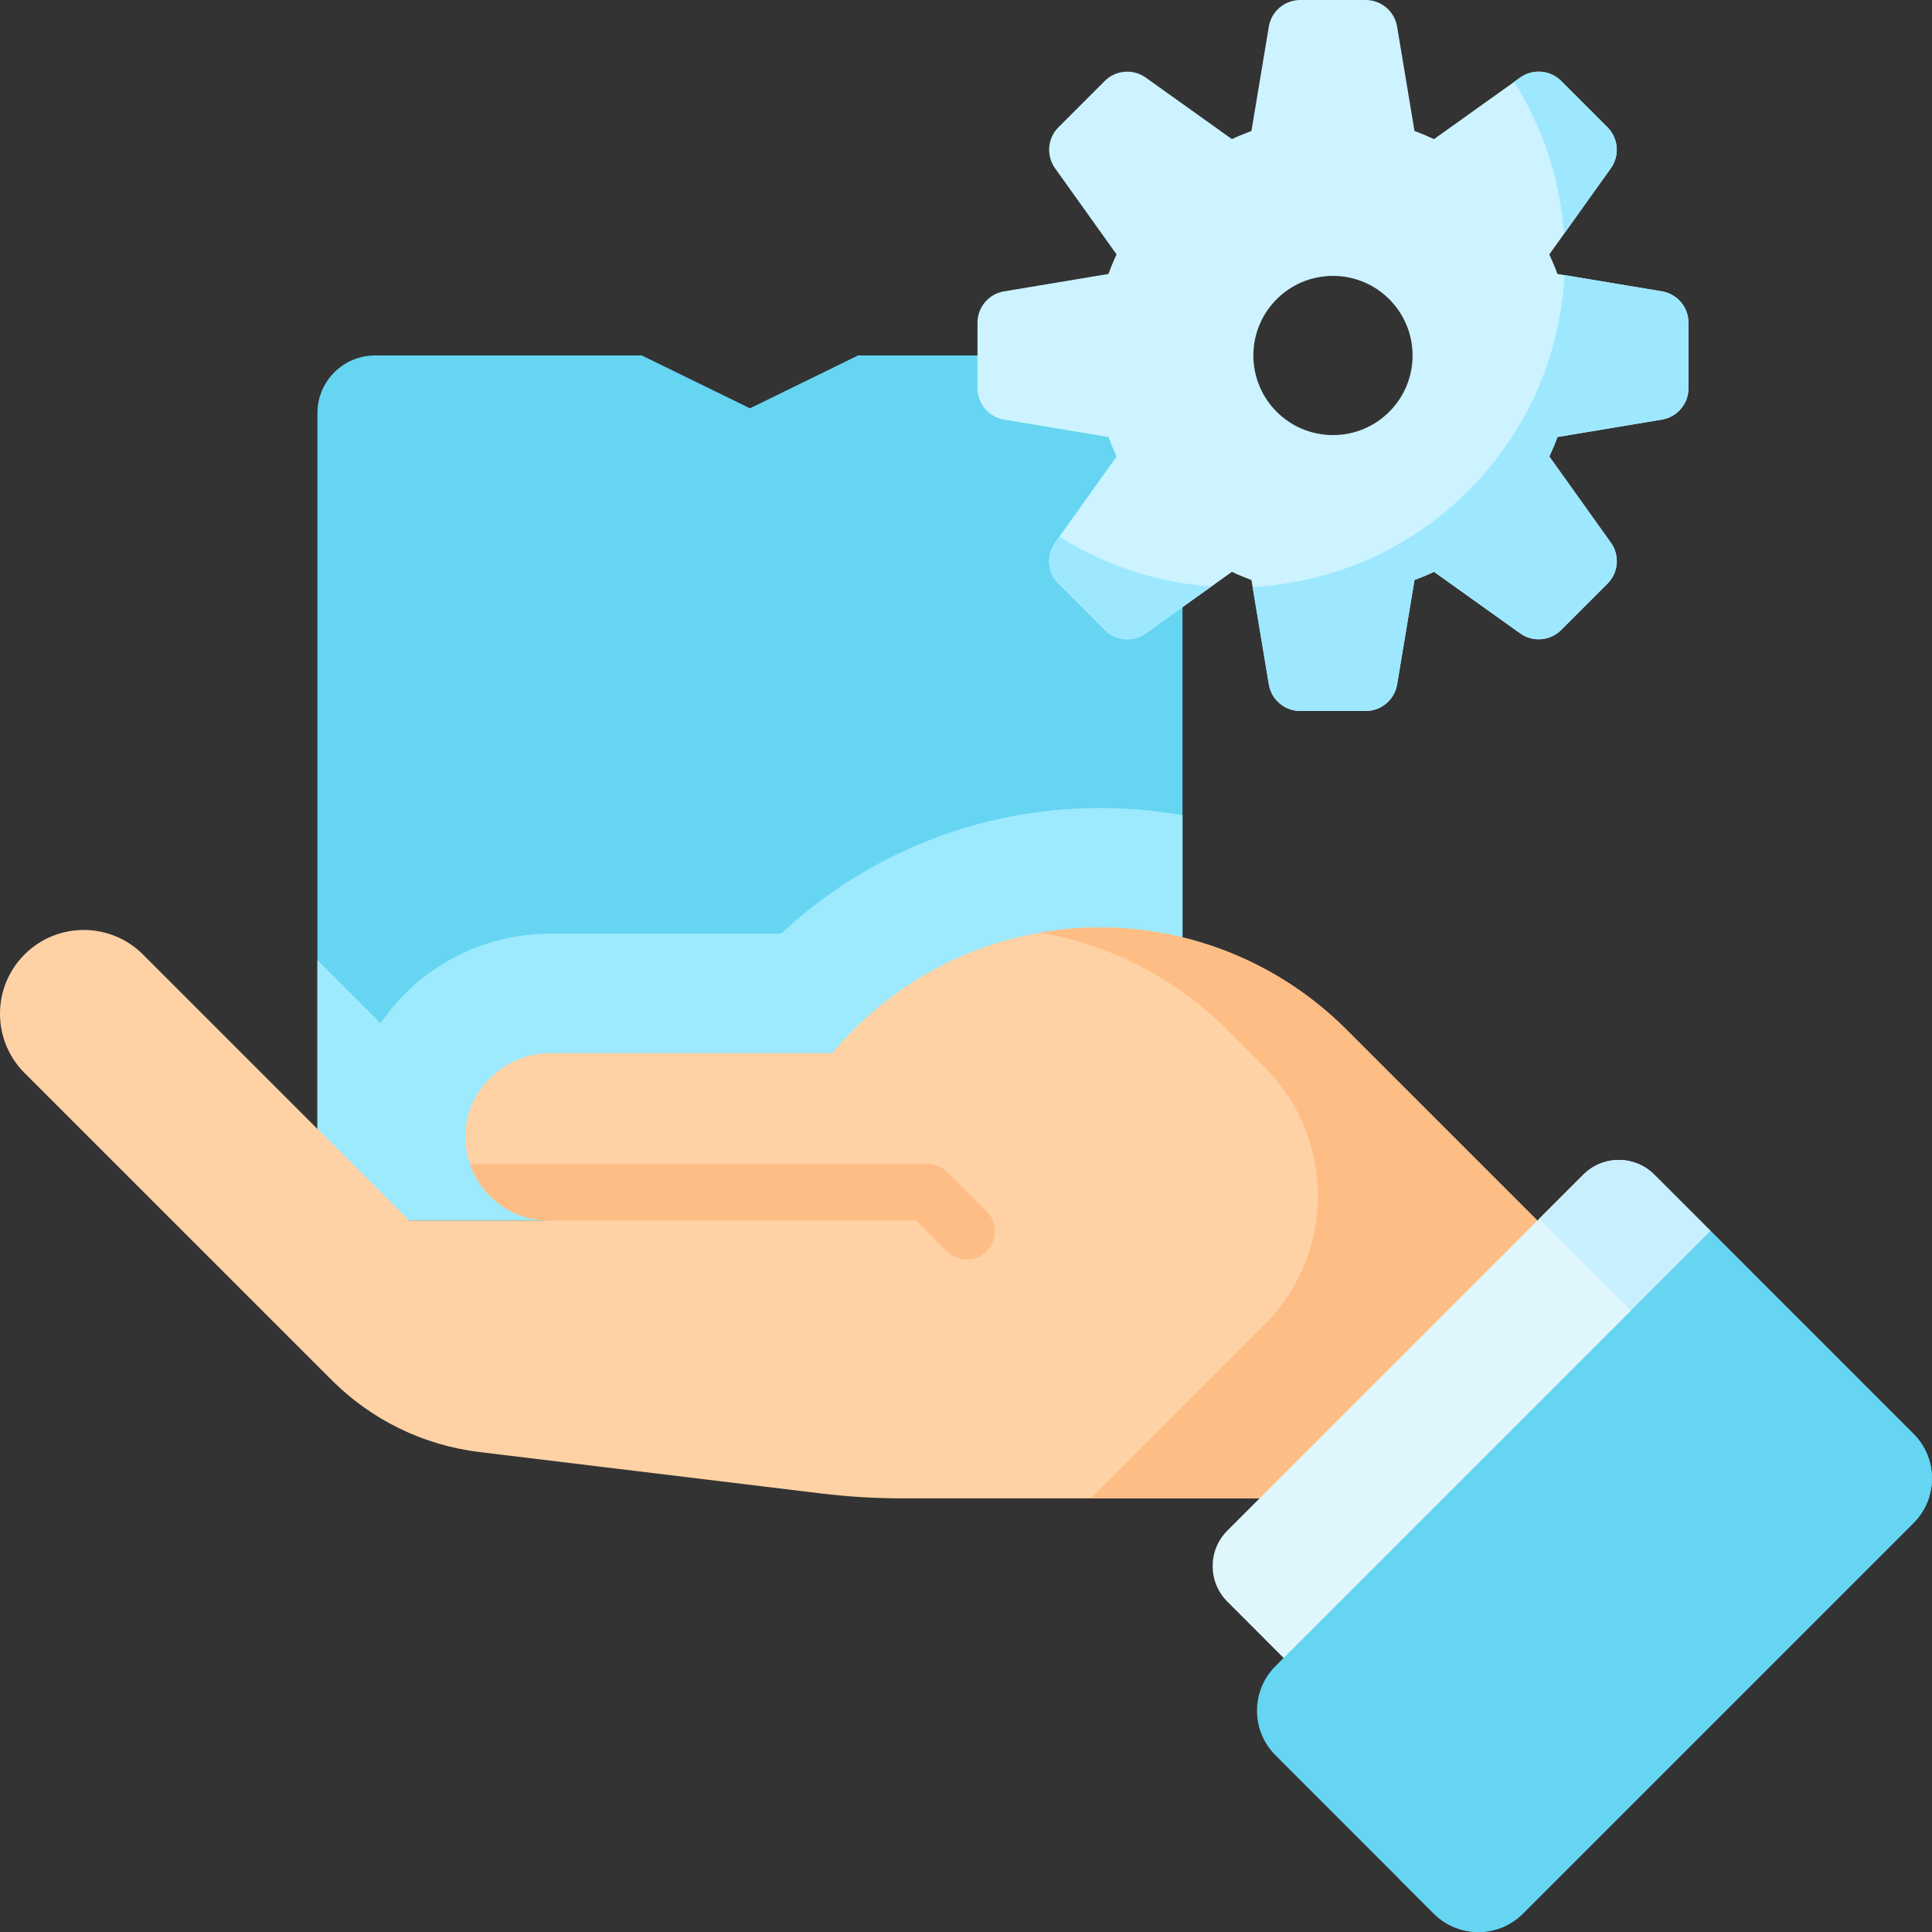 <svg width="50" height="50" viewBox="0 0 50 50" fill="none" xmlns="http://www.w3.org/2000/svg">
<rect x="0" y="0" width="50" height="50" fill="#333333" stroke="none"/>
<g clip-path="url(#clip0_597_873)">
<path d="M29.11 9.199H22.207L19.409 10.567L16.61 9.199H9.707C8.883 9.199 8.215 9.867 8.215 10.692V30.095C8.215 30.919 8.883 31.587 9.707 31.587H29.11C29.934 31.587 30.603 30.919 30.603 30.095V10.692C30.603 9.867 29.934 9.199 29.11 9.199Z" fill="#65D5F2"/>
<path d="M30.603 30.094V21.097C29.905 20.974 29.192 20.91 28.469 20.91C25.377 20.91 22.443 22.079 20.216 24.162H14.262C12.421 24.162 10.802 25.076 9.85 26.48L8.215 24.845V30.094C8.215 30.919 8.883 31.587 9.707 31.587H29.11C29.934 31.587 30.603 30.919 30.603 30.094Z" fill="#9DE9FD"/>
<path d="M0.635 24.702C1.481 23.856 2.854 23.856 3.7 24.702L10.586 31.588H14.21C12.986 31.588 12 30.575 12.044 29.342C12.085 28.167 13.086 27.253 14.262 27.253H21.54C23.247 25.2 25.783 24.002 28.469 24.002C30.858 24.002 33.15 24.951 34.84 26.641L39.787 31.588V38.777H23.332C22.634 38.777 21.937 38.734 21.244 38.65L12.402 37.578C10.959 37.403 9.616 36.748 8.588 35.72L0.635 27.768C-0.212 26.921 -0.212 25.549 0.635 24.702Z" fill="#FED2A4"/>
<path d="M34.84 26.641C33.15 24.951 30.858 24.002 28.469 24.002C27.945 24.002 27.426 24.048 26.918 24.137C28.736 24.452 30.428 25.319 31.75 26.641L32.728 27.619C34.567 29.458 34.567 32.44 32.728 34.278L28.23 38.777H39.788V31.588L34.84 26.641Z" fill="#FFBD86"/>
<path d="M42.813 30.401L44.27 31.857L40.988 37.881L33.22 42.907L31.764 41.45C31.256 40.942 31.256 40.119 31.764 39.611L40.974 30.401C41.482 29.892 42.305 29.892 42.813 30.401Z" fill="#DFF6FD"/>
<path d="M42.819 34.524L44.272 31.857L42.816 30.401C42.308 29.893 41.484 29.893 40.976 30.401L39.836 31.541L42.819 34.524Z" fill="#C8EFFE"/>
<path d="M33.009 43.119L44.271 31.857L49.521 37.108C50.158 37.745 50.158 38.778 49.521 39.415L39.413 49.523C38.776 50.16 37.743 50.16 37.106 49.523L33.009 45.426C32.372 44.789 32.372 43.756 33.009 43.119Z" fill="#65D5F2"/>
<path d="M44.271 31.857L42.211 33.917L45.007 36.713C45.862 37.568 45.862 38.954 45.007 39.809L36.199 48.617L37.106 49.523C37.743 50.16 38.776 50.16 39.413 49.523L49.521 39.415C50.158 38.778 50.158 37.745 49.521 37.108L44.271 31.857Z" fill="#65D5F2"/>
<path d="M43.697 10.047V8.353C43.697 7.95 43.406 7.606 43.008 7.54L40.307 7.09C40.244 6.918 40.173 6.749 40.096 6.585L41.689 4.355C41.923 4.027 41.886 3.578 41.601 3.293L40.403 2.096C40.118 1.811 39.669 1.774 39.342 2.008L37.112 3.6C36.947 3.523 36.779 3.452 36.607 3.39L36.157 0.688C36.09 0.291 35.747 0 35.344 0H33.65C33.247 0 32.903 0.291 32.837 0.689L32.387 3.39C32.215 3.453 32.046 3.523 31.882 3.6L29.652 2.008C29.324 1.774 28.875 1.811 28.59 2.096L27.393 3.293C27.108 3.578 27.071 4.027 27.305 4.355L28.897 6.585C28.82 6.749 28.749 6.918 28.687 7.09L25.985 7.54C25.588 7.606 25.297 7.95 25.297 8.353V10.047C25.297 10.45 25.588 10.793 25.985 10.86L28.687 11.31C28.749 11.482 28.82 11.65 28.897 11.815L27.305 14.045C27.071 14.373 27.108 14.822 27.393 15.106L28.59 16.304C28.875 16.589 29.324 16.626 29.652 16.392L31.882 14.799C32.046 14.877 32.215 14.947 32.387 15.01L32.837 17.711C32.903 18.109 33.247 18.4 33.65 18.4H35.344C35.747 18.4 36.09 18.109 36.157 17.711L36.607 15.01C36.779 14.947 36.947 14.877 37.112 14.799L39.342 16.392C39.669 16.626 40.118 16.589 40.403 16.304L41.601 15.106C41.886 14.822 41.923 14.373 41.689 14.045L40.096 11.815C40.173 11.65 40.244 11.482 40.307 11.31L43.008 10.86C43.406 10.793 43.697 10.45 43.697 10.047ZM34.497 11.26C33.359 11.26 32.437 10.338 32.437 9.2C32.437 8.062 33.359 7.14 34.497 7.14C35.635 7.14 36.557 8.062 36.557 9.2C36.557 10.338 35.635 11.26 34.497 11.26Z" fill="#CCF3FF"/>
<path d="M40.474 6.054L41.688 4.354C41.922 4.026 41.885 3.577 41.6 3.293L40.403 2.095C40.118 1.81 39.669 1.773 39.341 2.007L39.184 2.119C39.913 3.274 40.371 4.614 40.474 6.054Z" fill="#9EE8FF"/>
<path d="M43.009 7.539L40.488 7.119C40.261 11.473 36.771 14.962 32.418 15.189L32.838 17.71C32.904 18.108 33.248 18.399 33.651 18.399H35.345C35.748 18.399 36.092 18.108 36.158 17.71L36.608 15.009C36.78 14.947 36.948 14.876 37.113 14.799L39.343 16.391C39.67 16.625 40.12 16.588 40.404 16.303L41.602 15.105C41.887 14.821 41.924 14.372 41.69 14.044L40.098 11.814C40.175 11.649 40.245 11.481 40.308 11.309L43.01 10.859C43.407 10.793 43.698 10.449 43.698 10.046V8.352C43.698 7.949 43.407 7.606 43.009 7.539Z" fill="#9EE8FF"/>
<path d="M27.418 13.887L27.306 14.044C27.072 14.372 27.109 14.821 27.394 15.106L28.591 16.303C28.876 16.588 29.325 16.625 29.653 16.391L31.353 15.177C29.913 15.075 28.573 14.616 27.418 13.887Z" fill="#9EE8FF"/>
<path d="M24.499 32.382C24.642 32.525 24.83 32.597 25.017 32.597C25.204 32.597 25.392 32.525 25.535 32.382C25.821 32.096 25.821 31.632 25.535 31.346L24.526 30.338C24.389 30.2 24.203 30.123 24.008 30.123H12.16C12.448 30.964 13.239 31.572 14.174 31.588H23.705L24.499 32.382Z" fill="#FFBD86"/>
</g>
<defs>
<clipPath id="clip0_597_873">
<rect width="50" height="50" fill="white"/>
</clipPath>
</defs>
</svg>
